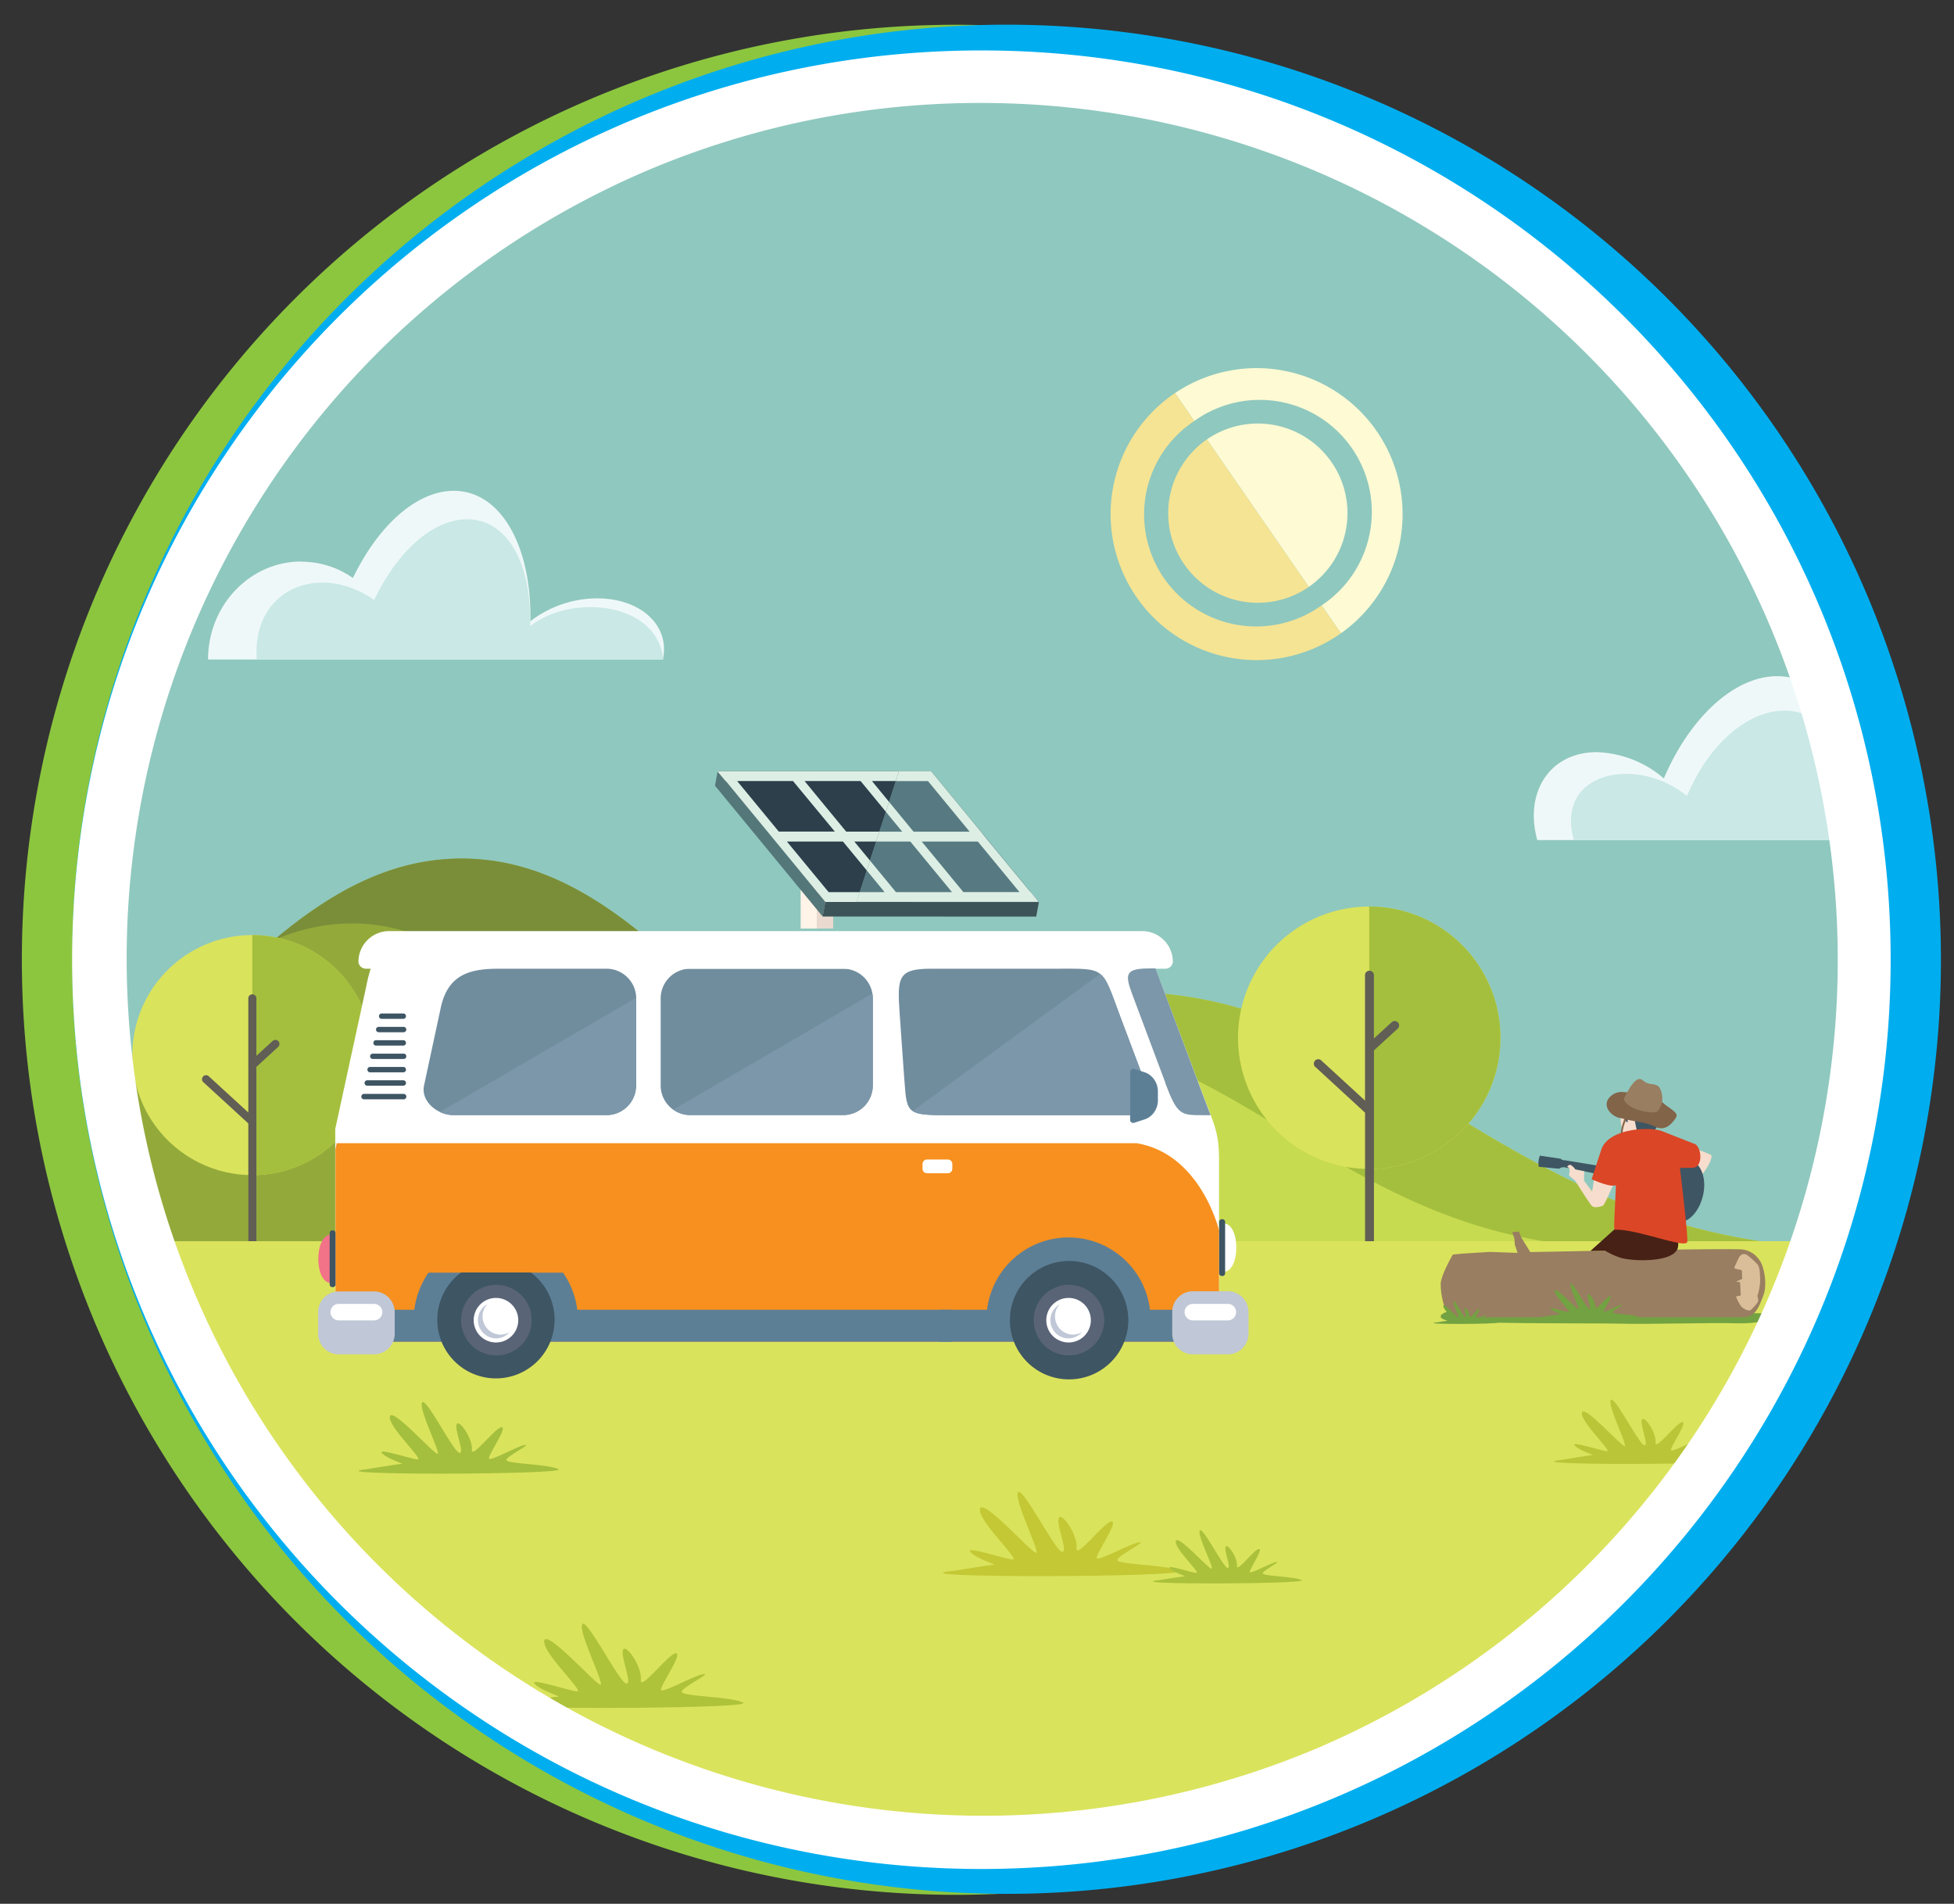 <?xml version="1.0" encoding="UTF-8"?><svg id="Layer_3" data-name="Layer 3" xmlns="http://www.w3.org/2000/svg" xmlns:xlink="http://www.w3.org/1999/xlink" viewBox="0 0 438.61 427.34"><rect x="0" y="0" width="438.61" height="427.34" fill="#333333" stroke="none"/><defs><style>.cls-1{fill:none;}.cls-2{clip-path:url(#clip-path);}.cls-3{fill:#68c1ed;}.cls-10,.cls-13,.cls-14,.cls-15,.cls-16,.cls-17,.cls-18,.cls-19,.cls-20,.cls-21,.cls-22,.cls-26,.cls-27,.cls-28,.cls-29,.cls-3,.cls-30,.cls-31,.cls-32,.cls-33,.cls-34,.cls-35,.cls-36,.cls-37,.cls-38,.cls-39,.cls-4,.cls-40,.cls-41,.cls-42,.cls-43,.cls-44,.cls-45,.cls-7,.cls-8,.cls-9{fill-rule:evenodd;}.cls-4{fill:#afe1f3;}.cls-5{clip-path:url(#clip-path-2);}.cls-6{fill:#8fc8be;}.cls-7{fill:#eff8f9;}.cls-8{fill:#c9e8e6;}.cls-9{fill:#fdfad4;}.cls-10{fill:#f5e494;}.cls-11{fill:#ead9ce;}.cls-12{fill:#fff4e7;}.cls-13{fill:#54777a;}.cls-14{fill:#3c5458;}.cls-15{fill:#577a82;}.cls-16{fill:#2c3f4b;}.cls-17{fill:#ddefe4;}.cls-18{fill:#93aa3b;}.cls-19{fill:#7a8e39;}.cls-20{fill:#c7db50;}.cls-21{fill:#a4bf3d;}.cls-22,.cls-24{fill:#dae35c;}.cls-23{fill:#615e55;}.cls-25,.cls-31{fill:#fff;}.cls-26{fill:#708d9e;}.cls-27{fill:#f7901e;}.cls-28{fill:#5d7f96;}.cls-29{fill:#3e5563;}.cls-30{fill:#5a6477;}.cls-32{fill:#c0c7d6;}.cls-33{fill:#f27288;}.cls-34{fill:#7c97a9;}.cls-35{fill:#72a241;}.cls-36{fill:#997e61;}.cls-37{fill:#d9be99;}.cls-38{fill:#c3c834;}.cls-39{fill:#aec23a;}.cls-40{fill:#bac537;}.cls-41{fill:#abc13b;}.cls-42{fill:#f7ddcd;}.cls-43{fill:#472115;}.cls-44{fill:#826449;}.cls-45{fill:#db4626;}.cls-46{fill:#8cc63f;}.cls-47{fill:#00aeef;}</style><clipPath id="clip-path"><circle class="cls-1" cx="679.32" cy="212.58" r="204.1"/></clipPath><clipPath id="clip-path-2"><circle class="cls-1" cx="221.42" cy="212.58" r="204.1"/></clipPath></defs><g class="cls-2"><polygon class="cls-3" points="438.58 251.66 1016.87 251.66 1016.87 437.91 438.58 437.91 438.58 251.66 438.58 251.66"/><path class="cls-4" d="M458.56,256.13h447v-9.89H327.24v15.7H448.9A10.24,10.24,0,0,1,458.56,256.13Z"/></g><g class="cls-5"><circle class="cls-6" cx="221.42" cy="212.58" r="204.1"/><path class="cls-7" d="M358.42,168.83a24.26,24.26,0,0,1,15.06,5.9c5.72-13.46,15.68-22.95,25.45-22.95,10.76,0,17.88,11.51,17.93,27.16A37.46,37.46,0,0,1,435,174.35c12.65,0,21.15,6.37,19,14.22H345.07c-3-10.9,2.95-19.74,13.35-19.74Z"/><path class="cls-8" d="M378.66,178.67c10.54-24.79,36-27.95,38.47,5.05C429,177,452.7,174.34,454,188.57H353.27c-4.32-15.55,14.37-19,25.39-9.9Z"/><path class="cls-9" d="M301,142.15a32.77,32.77,0,0,0-37.25-53.92l4.33,6.27a25.15,25.15,0,1,1,28.58,41.38l4.34,6.27Z"/><path class="cls-9" d="M293.78,131.74a20.12,20.12,0,0,0-22.87-33.11l22.87,33.11Z"/><path class="cls-10" d="M301,142.15a32.77,32.77,0,1,1-37.25-53.92l4.33,6.27a25.15,25.15,0,1,0,28.58,41.38l4.34,6.27Z"/><path class="cls-10" d="M293.78,131.74a20.12,20.12,0,1,1-22.87-33.11l22.87,33.11Z"/><path class="cls-7" d="M95.48,237.74a21.08,21.08,0,0,1,12.14,3.84c5.91-12.23,14.9-20.52,23.74-20.52,11.12,0,18.37,13.11,18,30.7a25.74,25.74,0,0,1,15.73-5.39c10.29,0,17.21,6.44,15.45,14.39h-107c0-12.71,9.83-23,22-23Z"/><path class="cls-8" d="M112.59,246.73c13.15-27.23,37.27-25.09,36.65,6.18,9.64-7.64,30-5.83,31.33,7.85H85c-1.23-16.5,14.67-23,27.6-14Z"/><circle class="cls-1" cx="227.26" cy="328.42" r="213.96"/><rect class="cls-11" x="183.37" y="179.21" width="3.65" height="29.22" transform="translate(370.39 387.64) rotate(-180)"/><rect class="cls-12" x="179.71" y="179.21" width="3.65" height="29.22" transform="translate(363.08 387.64) rotate(-180)"/><polygon class="cls-13" points="160.49 176.36 161.09 173.1 185.26 202.46 184.65 205.72 160.49 176.36 160.49 176.36"/><polygon class="cls-14" points="185.25 202.46 233.2 202.48 232.6 205.74 184.65 205.72 185.25 202.46 185.25 202.46"/><polygon class="cls-15" points="201.8 173.1 209.03 173.1 233.2 202.46 192.26 202.46 201.8 173.1 201.8 173.1"/><polygon class="cls-16" points="161.09 173.1 201.8 173.1 192.26 202.46 185.26 202.46 161.09 173.1 161.09 173.1"/><path class="cls-17" d="M192.26,202.46l.72-2.21h5.58l-4-4.87.72-2.22,5.83,7.09h12.58l-9.35-11.35h-7.67l.72-2.22h5.13l-3.68-4.47.72-2.22,5.5,6.69h12.59l-9.35-11.36h-7.22l.72-2.21H209l.36.44,10.8,13.13h0l1.23,1.54,9.9,12h.07l1.77,2.22h0v0h-2.55v0H192.26Zm24-2.22h12.58l-9.35-11.35H206.89l9.35,11.35Z"/><path class="cls-17" d="M161,173.1H201.8l-.72,2.21h-5.36l3.84,4.67-.72,2.22-5.67-6.89H180.59l9.35,11.36h7.45l-.72,2.22h-4.91l3.52,4.27-.72,2.22-5.35-6.49H176.63L186,200.25h7l-.72,2.21h-7l-1.83-2.21h0l-9.35-11.36h0l-1.83-2.22h0l-9.34-11.35h-.06L161,173.1Zm17,2.21H165.46l9.35,11.35h12.58L178,175.31Z"/><path class="cls-18" d="M103.61,280.11H251.49c-68.86,0-93.71-87.39-147.88-87.39s-79,87.39-147.88,87.39Z"/><path class="cls-19" d="M202.19,280.11h49.3c-68.86,0-93.71-87.39-147.88-87.39-16,0-29.48,7.65-42.28,18.42A43.08,43.08,0,0,1,79,207.28c45.14,0,65.85,72.83,123.23,72.83Z"/><path class="cls-20" d="M252.72,280.11h163c-75.9,0-103.3-57.44-163-57.44v57.44Zm-163,0c75.9,0,103.31-57.44,163-57.44v57.44Z"/><path class="cls-21" d="M365.3,280.11h50.43c-75.9,0-103.3-57.44-163-57.44v13.24c35.42,11.08,60,44.2,112.58,44.2ZM198.94,238.57c16.29-9,33.09-15.9,53.78-15.9v13.24a76,76,0,0,0-23-3.57h0a82.06,82.06,0,0,0-30.79,6.23Z"/><path class="cls-22" d="M307.35,203.49a29.45,29.45,0,1,1-29.45,29.45,29.45,29.45,0,0,1,29.45-29.45Z"/><path class="cls-21" d="M307.35,203.49a29.45,29.45,0,0,1,0,58.9v-58.9Z"/><path class="cls-23" d="M306.36,249.71l-11-10.12a1,1,0,1,1,1.34-1.45l9.7,8.9V218.89a1,1,0,1,1,2,0v14.22l4-3.67a1,1,0,0,1,1.4.06,1,1,0,0,1-.06,1.39l-5.33,4.89V278.6h-2V249.71Z"/><path class="cls-22" d="M56.64,209.89A26.94,26.94,0,1,1,29.7,236.83a26.94,26.94,0,0,1,26.94-26.94Z"/><path class="cls-21" d="M56.64,209.89a26.94,26.94,0,0,1,0,53.88V209.89Z"/><path class="cls-23" d="M55.74,252.17l-10.1-9.26a.9.9,0,0,1,1.22-1.33l8.88,8.14V224a.91.91,0,0,1,1.81,0v13l3.66-3.35A.9.9,0,1,1,62.43,235l-4.88,4.48V278.6H55.74V252.17Z"/><rect class="cls-24" x="5.86" y="278.6" width="437.92" height="146.54"/><path class="cls-25" d="M264.13,301.18a9.57,9.57,0,0,0,9.5-9.59V260.31c0-5.95-1-7.75-3.6-14.55l-12.16-32.41H84.78a34.11,34.11,0,0,0-2.53,7.87l-7,32.2v40A7.79,7.79,0,0,0,83,301.18H264.13Z"/><path class="cls-26" d="M189.31,217.44H154.92a6.67,6.67,0,0,0-6.62,6.68v19.51a6.65,6.65,0,0,0,6.62,6.67h34.39a6.66,6.66,0,0,0,6.61-6.67V224.12a6.68,6.68,0,0,0-6.61-6.68Z"/><path class="cls-27" d="M264.13,301.18a9.57,9.57,0,0,0,9.5-9.59v-15.4s-4.05-17.19-18.51-19.58H75.59l-.29,1.29v35.49A7.79,7.79,0,0,0,83,301.18H264.13Z"/><path class="cls-25" d="M256.46,209H87.29a6.89,6.89,0,0,0-6.83,6.7,1.67,1.67,0,0,0,1.67,1.74H261.59a1.63,1.63,0,0,0,1.21-.51,1.6,1.6,0,0,0,.46-1.23,6.88,6.88,0,0,0-6.8-6.7Z"/><path class="cls-28" d="M213.66,301.18H80.52V294H93a18.51,18.51,0,0,1,3.19-8.33h30.19a18.53,18.53,0,0,1,3.2,8.33h84Z"/><path class="cls-28" d="M278.7,301.18H210.79V294h10.77a18.42,18.42,0,0,1,36.58,0H278.7Z"/><path class="cls-29" d="M103.51,285.63a13.17,13.17,0,1,0,15.63,0Z"/><path class="cls-30" d="M111.33,304.24a7.92,7.92,0,1,0-7.83-7.92,7.89,7.89,0,0,0,7.83,7.92Z"/><path class="cls-31" d="M111.33,301.34a5,5,0,1,0-5-5,5,5,0,0,0,5,5Z"/><path class="cls-32" d="M109.25,292.82a4.1,4.1,0,0,0,2.08,7.6,4,4,0,0,0,3.06-1.43,4,4,0,0,1-2.07.59,4.09,4.09,0,0,1-4-4.1,4,4,0,0,1,1-2.66Z"/><path class="cls-29" d="M239.86,309.62a13.29,13.29,0,1,0-13.17-13.3,13.25,13.25,0,0,0,13.17,13.3Z"/><path class="cls-30" d="M239.86,304.24a7.92,7.92,0,1,0-7.83-7.92,7.89,7.89,0,0,0,7.83,7.92Z"/><path class="cls-31" d="M239.86,301.34a5,5,0,1,0-5-5,5,5,0,0,0,5,5Z"/><path class="cls-32" d="M237.78,292.82a4.1,4.1,0,0,0-2,3.5,4.06,4.06,0,0,0,4.05,4.1,4,4,0,0,0,3.06-1.43,4,4,0,0,1-2.07.59,4.09,4.09,0,0,1-4-4.1,4,4,0,0,1,1-2.66Z"/><path class="cls-32" d="M275.65,304h-7.93a4.63,4.63,0,0,1-4.59-4.64v-4.88a4.64,4.64,0,0,1,4.59-4.64h7.93a4.65,4.65,0,0,1,4.6,4.64v4.88a4.64,4.64,0,0,1-4.6,4.64Z"/><path class="cls-31" d="M275.65,296.38h-7.93a1.85,1.85,0,0,1-1.82-1.86h0a1.85,1.85,0,0,1,1.82-1.84h7.93a1.85,1.85,0,0,1,1.82,1.84h0a1.85,1.85,0,0,1-1.82,1.86Z"/><path class="cls-32" d="M84,304H76a4.63,4.63,0,0,1-4.59-4.64v-4.88A4.64,4.64,0,0,1,76,289.88H84a4.65,4.65,0,0,1,4.6,4.64v4.88A4.64,4.64,0,0,1,84,304Z"/><path class="cls-31" d="M84,296.38H76a1.85,1.85,0,0,1-1.82-1.86h0A1.85,1.85,0,0,1,76,292.68H84a1.85,1.85,0,0,1,1.82,1.84h0A1.85,1.85,0,0,1,84,296.38Z"/><path class="cls-33" d="M75,277.11V288h-.68c-3.83,0-3.83-10.87,0-10.87Z"/><path class="cls-29" d="M74,276.78V288.3a.61.61,0,0,0,.6.62h.11a.61.61,0,0,0,.6-.62V276.78a.61.61,0,0,0-.6-.61h-.11a.61.61,0,0,0-.6.61Z"/><path class="cls-31" d="M273.94,274.61v10.87h.68c3.86,0,3.86-10.87,0-10.87Z"/><path class="cls-29" d="M275,274.27v11.54a.61.61,0,0,1-.62.61h-.11a.62.62,0,0,1-.61-.61V274.27a.61.61,0,0,1,.61-.6h.11a.61.61,0,0,1,.62.6Z"/><path class="cls-25" d="M212.77,260.27h-4.69a1,1,0,0,0-1,1v1.08a1,1,0,0,0,1,1h4.69a1,1,0,0,0,1-1v-1.08a1,1,0,0,0-1-1Z"/><path class="cls-29" d="M90.6,228.7a.61.61,0,0,0,0-1.21h-5a.61.61,0,0,0,0,1.21Zm0,3a.6.6,0,1,0,0-1.2H85a.6.6,0,1,0,0,1.2Zm0,3a.61.61,0,0,0,0-1.21H84.34a.61.61,0,0,0,0,1.21Zm0,3a.58.58,0,0,0,.6-.61.57.57,0,0,0-.6-.58H83.68a.58.58,0,0,0-.6.58.59.59,0,0,0,.6.61Zm0,3a.61.61,0,0,0,0-1.21H83a.61.61,0,0,0,0,1.21Zm0,3a.61.61,0,0,0,0-1.21H82.36a.61.61,0,0,0,0,1.21Zm0,3.06a.61.61,0,0,0,0-1.22H81.72a.61.61,0,0,0,0,1.22Z"/><path class="cls-34" d="M261.57,243l-7.42-19.82c-1.75-4.66-1.48-5.8,4-5.8h1.24L270,245.76c.68,1.82,1.26,3.29,1.74,4.56h-1.59c-5.12,0-5.85.06-8.61-7.28Z"/><path class="cls-26" d="M237.07,217.44h-28c-7.52,0-7.7,1.88-7.12,10.17l.95,13.47.16,2.06c.48,6.93.79,7.18,9.89,7.18H253.8c6.07,0,6,.14,3.78-5.87l-6.15-16.35c-4.18-11.22-3.12-10.66-14.36-10.66Z"/><path class="cls-34" d="M213,250.32H253.8c6.07,0,6,.14,3.78-5.87l-6.15-16.35c-2.07-5.56-2.85-8.23-4.49-9.5l-42.06,30.78c1.28.89,3.63.94,8.09.94Z"/><path class="cls-28" d="M254.61,239.94l2.39.77a4.23,4.23,0,0,1,2.07,1.6,4.61,4.61,0,0,1,.84,2.53v2.27a4.67,4.67,0,0,1-.84,2.55,4.19,4.19,0,0,1-2.07,1.58l-2.42.79a.72.72,0,0,1-.9-.49.4.4,0,0,1,0-.22V240.63a.73.73,0,0,1,.72-.72,1.56,1.56,0,0,1,.25,0Z"/><path class="cls-26" d="M136.17,217.44h-24c-6.12,0-11.53.9-13.22,8.7l-3.76,17.49c-.78,3.58,3,6.67,6.61,6.67h34.4a6.66,6.66,0,0,0,6.61-6.67V224.12a6.68,6.68,0,0,0-6.61-6.68Z"/><path class="cls-34" d="M183.07,230.47l-16.46,9.59-6.89,4-.11.08-8.48,4.93a6.51,6.51,0,0,0,3.79,1.21h34.39A6.65,6.65,0,0,0,195.9,244v0c0-.1,0-.2,0-.31V224.12a8,8,0,0,0-.09-1.1Z"/><path class="cls-34" d="M142.78,243V224.71h0V224l-1.32.76v0L119,237.81l-7.82,4.56h0l-3.27,1.9-.22.12-8.94,5.23a7.31,7.31,0,0,0,3,.68h34.4a6.54,6.54,0,0,0,4.53-1.82,6.69,6.69,0,0,0,2-4.25.2.2,0,0,1,0-.07c0-.18,0-.36,0-.53Z"/><path class="cls-35" d="M393,294.78s4.94-.11,6,.43-3.95,2-9.31,1.82-19.51.26-25.73.09-37,.17-39.8-1,2.76-2.54,6.6-2.76,30.67-2.48,30.67-2.48Z"/><path class="cls-36" d="M326.12,281.6s-2.52,4.27-2.73,6.48a16.35,16.35,0,0,0,.94,5.49l2.23,2.12h64.83c2.77,0,3.59-2.77,4.41-4.87.95-2.41.22-6.53-.84-7.93a5.44,5.44,0,0,0-3.7-2.41c-1.79-.37-47.75.57-47.75.57l-2-3.21-.57-1.4-1.48.13.48,1.48.09,1.32.62,1.86-6.24-.22-6.25.39Z"/><path class="cls-37" d="M392,281.6a15.73,15.73,0,0,1,2.52,2.23c.63.84.52,2.81.58,3.46a11.68,11.68,0,0,1-.53,3.3c-.26.53.42,1.12-.11,1.85a9.66,9.66,0,0,1-1.55,1.66c-.31.26-1.71-.27-2.24-1.07a13.74,13.74,0,0,1-1-2l1.07-.24s-.07-1.1-.07-1.58-.11-1.4-.11-1.4l-.86-.13,1.42-.64a2.25,2.25,0,0,1-.1-.7c0-.24,0-.7,0-1s-.53-.35-.53-.35-1.19-.18-1.19-.4.84-1.86,1-2.27a2,2,0,0,1,.71-.74c.22-.16,1,0,1,0Z"/><path class="cls-35" d="M346.39,295.59s3.47-.59,3.87-.59-1.48-.47-2.17-1.17,3.3.66,4,.68-3.31-3.67-3.1-4.77,4.85,4.12,5.29,4.14-2.11-5-1.71-5.69,3.48,5.45,4.14,5.58-.55-2.54-.3-3.17,1.81,1.59,1.7,2.8,2.61-2.46,3.3-2.48-1.48,3.05-1.4,3.44,3.09-1.34,4-1.47-1.88,1.16-2,1.64,4.66.44,5.79,1.05-27.56.7-21.33,0Z"/><path class="cls-38" d="M213.85,352.65s8.25-1.4,9.21-1.4-3.52-1.14-5.17-2.81,7.86,1.58,9.47,1.63-7.91-8.73-7.39-11.37,11.56,9.83,12.6,9.87-5-11.84-4.08-13.55,8.29,13,9.86,13.29-1.31-6.05-.7-7.55,4.3,3.78,4,6.67,6.21-5.88,7.86-5.92-3.52,7.28-3.34,8.2,7.38-3.2,9.47-3.51-4.48,2.77-4.83,3.91,11.12,1.05,13.82,2.5-65.68,1.67-50.82,0Z"/><path class="cls-39" d="M116.05,382.24s8.25-1.4,9.21-1.4-3.52-1.14-5.17-2.81,7.86,1.58,9.47,1.63-7.91-8.73-7.39-11.37,11.56,9.83,12.6,9.87-5-11.84-4.08-13.55,8.29,13,9.86,13.29-1.31-6-.7-7.55,4.3,3.78,4,6.67,6.21-5.88,7.86-5.92-3.51,7.28-3.34,8.2,7.38-3.2,9.47-3.51-4.48,2.77-4.82,3.91,11.12,1.05,13.81,2.5-65.67,1.67-50.82,0Z"/><path class="cls-21" d="M82.35,329.79s7-1.19,7.8-1.19-3-1-4.38-2.38,6.67,1.34,8,1.37-6.7-7.4-6.26-9.63,9.79,8.33,10.68,8.37-4.27-10-3.46-11.5,7,11,8.36,11.28-1.11-5.14-.59-6.4,3.64,3.2,3.42,5.65,5.27-5,6.67-5-3,6.17-2.84,7,6.26-2.72,8-3-3.79,2.34-4.09,3.31,9.43.89,11.71,2.12-55.68,1.41-43.08,0Z"/><path class="cls-40" d="M350.44,327.71s6.28-1.07,7-1.07-2.68-.87-3.93-2.13,6,1.2,7.2,1.23-6-6.64-5.62-8.64,8.79,7.47,9.58,7.51-3.83-9-3.1-10.32,6.31,9.88,7.5,10.12-1-4.61-.53-5.74,3.27,2.87,3.07,5.07,4.73-4.47,6-4.51-2.67,5.54-2.54,6.24,5.62-2.43,7.2-2.67-3.4,2.11-3.67,3,8.46.81,10.51,1.91-50,1.27-38.66,0Z"/><path class="cls-35" d="M322.33,296.86s2.22-.36,2.5-.36-1-.32-1.41-.78,2.14.44,2.55.44-2.13-2.35-2-3.07,3.13,2.67,3.42,2.67-1.38-3.2-1.13-3.68,2.26,3.53,2.68,3.61-.34-1.64-.18-2.05,1.17,1,1.1,1.82,1.67-1.6,2.13-1.62-.95,2-.89,2.23,2-.86,2.55-.95-1.21.75-1.3,1.06,3,.3,3.76.68-17.85.46-13.8,0Z"/><path class="cls-41" d="M260.08,354.71s5.16-.86,5.8-.86-2.24-.72-3.26-1.79,4.95,1,5.93,1-5-5.47-4.62-7.14,7.28,6.2,8,6.2-3.22-7.44-2.62-8.55,5.25,8.21,6.22,8.38-.8-3.8-.42-4.74,2.71,2.39,2.54,4.23,3.89-3.72,4.95-3.76-2.2,4.61-2.07,5.17,4.61-2,5.92-2.22-2.79,1.75-3,2.48,7,.68,8.72,1.58-41.45,1.07-32.05,0Z"/><path class="cls-29" d="M359.79,263.77,351.13,262c-.94,0-1,.33-1.18.33s-4.54-.43-4.54-.43a4.41,4.41,0,0,1,.25-2.5l4.69.7a.87.87,0,0,0,.31.24,2,2,0,0,0,.67.11l10.09,1.64Z"/><path class="cls-42" d="M379.41,257.42s4,1.44,4.65,1.82-1.24,4-2.64,4.92-3.05-3.41-3.05-3.41Z"/><path class="cls-29" d="M375.76,259.56c9.7-.52,7.62,12.52,2.34,14.58-3.23,1.27-6.53-2.17-6.53-2.17L368,267.38Z"/><path class="cls-42" d="M358,263.57l-.62,3.89L355.55,265l.07-2.1-2-.39a3.45,3.45,0,0,0-1-1c-.4-.19-.84.33-.84.33s.53.38.56.79a4.42,4.42,0,0,1-.16,1.08c0,.23,1.38,1.28,1.38,1.28s3.21,5.17,3.8,5.72,2.09.08,2.46-.09,2.37-4.84,2.37-4.84-3-2.29-4.21-2.27Z"/><path class="cls-43" d="M376.57,275.39a27.31,27.31,0,0,1,.12,4.28c-.27,3.9-10.44,3.49-13,2.63a16.23,16.23,0,0,1-3.39-1.57l-3.3.06,7.27-6.52,9.94-.44Z"/><path class="cls-42" d="M371.5,255.67l-.29-1.65s1.82-3.08,1.75-5.12-3-3.43-4.65-3.39-4.54,3.92-4.54,6a13.39,13.39,0,0,0,1.51,4.92l2-.63.13.94s3.68.19,4.14-1.05Z"/><path class="cls-29" d="M371.21,254s-2.37,1.54-3,1.28-1.06-2.74-1.22-3.59a2.94,2.94,0,0,0-.59-1.54c-.29-.32-1.05.07-1.05.7v1l-.31,0a2.21,2.21,0,0,0-.35-.85c-.26-.29-1-.79-1.11-1.4-.44-2.11,2-1.82,4.43-3.42l1.29-.59,1.9-.39a19.14,19.14,0,0,0,.73,2.65c.53,1.53,1.31,3.52-.71,6.14Z"/><path class="cls-44" d="M365.79,249.65s-3,5.32-.75,6.67l-.21.35c-2.56-1.53.6-7.2.6-7.22Z"/><path class="cls-45" d="M380.58,256.85c1.56,1.2,1.53,5.23-.57,5.27l-2.92.05s1.83,14.86,1.65,16.56-11.64-3-16.29-2.69c-.32-.2.15-5.89.26-10a2.43,2.43,0,0,1-.44.09c-1.44.17-5-1.43-5-1.43s1.86-5.73,2.2-6.73c1.68-4.76,11-5.11,13.6-4.07Z"/><path class="cls-44" d="M363.55,250.9c3.08.91,5.69.87,7.95,2s3.83-.68,4.68-2-1.86-2.12-3.46-3.92-6.29-1.62-8.48-1.86a3.6,3.6,0,0,0-3.28,1.64c-1,1.67.49,3.61,2.59,4.21Z"/><path class="cls-36" d="M364.48,246.65c.18-.39,1.6-3.31,2.77-4.14s1.44.2,2.48.6,2.26.11,2.84,1.11a5.31,5.31,0,0,1,.5,3.24,5.22,5.22,0,0,1-.95,1.93c-.57.85-6.95-.14-7.64-2.74Z"/><circle id="SVGID" class="cls-1" cx="227.26" cy="328.42" r="213.96"/><circle class="cls-1" cx="221.42" cy="212.58" r="204.1"/><path class="cls-7" d="M67.64,126.08a20.19,20.19,0,0,1,11.58,3.66c5.63-11.67,14.21-19.57,22.64-19.57,10.6,0,17.52,12.5,17.19,29.28a24.64,24.64,0,0,1,15-5.14c9.82,0,16.42,6.15,14.74,13.73H46.7c0-12.13,9.37-22,20.94-22Z"/><path class="cls-8" d="M84,134.65c12.55-26,35.55-23.93,35,5.9,9.19-7.29,28.57-5.57,29.88,7.49H57.63c-1.18-15.74,14-22,26.32-13.39Z"/></g><path class="cls-46" d="M424.39,215.42a208.7,208.7,0,0,1-15.15,78.27,209.69,209.69,0,0,1-387.59,4A211.47,211.47,0,0,1,9.13,257.42a210.82,210.82,0,0,1,0-84A209.51,209.51,0,0,1,299.71,23.69,210.64,210.64,0,0,1,409.25,137.15a209.05,209.05,0,0,1,15.14,78.27Zm0,0a206.11,206.11,0,0,0-4-39.8A198.37,198.37,0,0,0,82.88,78a202.91,202.91,0,0,0-23.62,29.83,199.67,199.67,0,0,0-17.48,33.65,197.61,197.61,0,0,0-14.3,73.93,198.18,198.18,0,0,0,14.27,74,198.38,198.38,0,0,0,378.62-34.15A206.11,206.11,0,0,0,424.39,215.42Z"/><path class="cls-47" d="M16.19,215.42a208.7,208.7,0,0,1,15.15-78.26,209.7,209.7,0,0,1,387.59-4,211.35,211.35,0,0,1,12.52,40.29,210.82,210.82,0,0,1,0,84A209.78,209.78,0,0,1,20,255.27,206.63,206.63,0,0,1,16.19,215.42Zm0,0a206.11,206.11,0,0,0,4,39.8A198.36,198.36,0,0,0,357.7,352.83a198.91,198.91,0,0,0,41.1-63.47,197.62,197.62,0,0,0,14.3-73.94,198.18,198.18,0,0,0-14.27-73.94A198.38,198.38,0,0,0,20.21,175.62,206.11,206.11,0,0,0,16.19,215.42Z"/><path class="cls-25" d="M220.29,23.11a192.37,192.37,0,0,1,74.85,369.52A192.37,192.37,0,0,1,145.44,38.21a191.15,191.15,0,0,1,74.85-15.1m0-11.79c-112.72,0-204.1,91.38-204.1,204.1s91.38,204.1,204.1,204.1,204.1-91.38,204.1-204.1S333,11.32,220.29,11.32Z"/></svg>